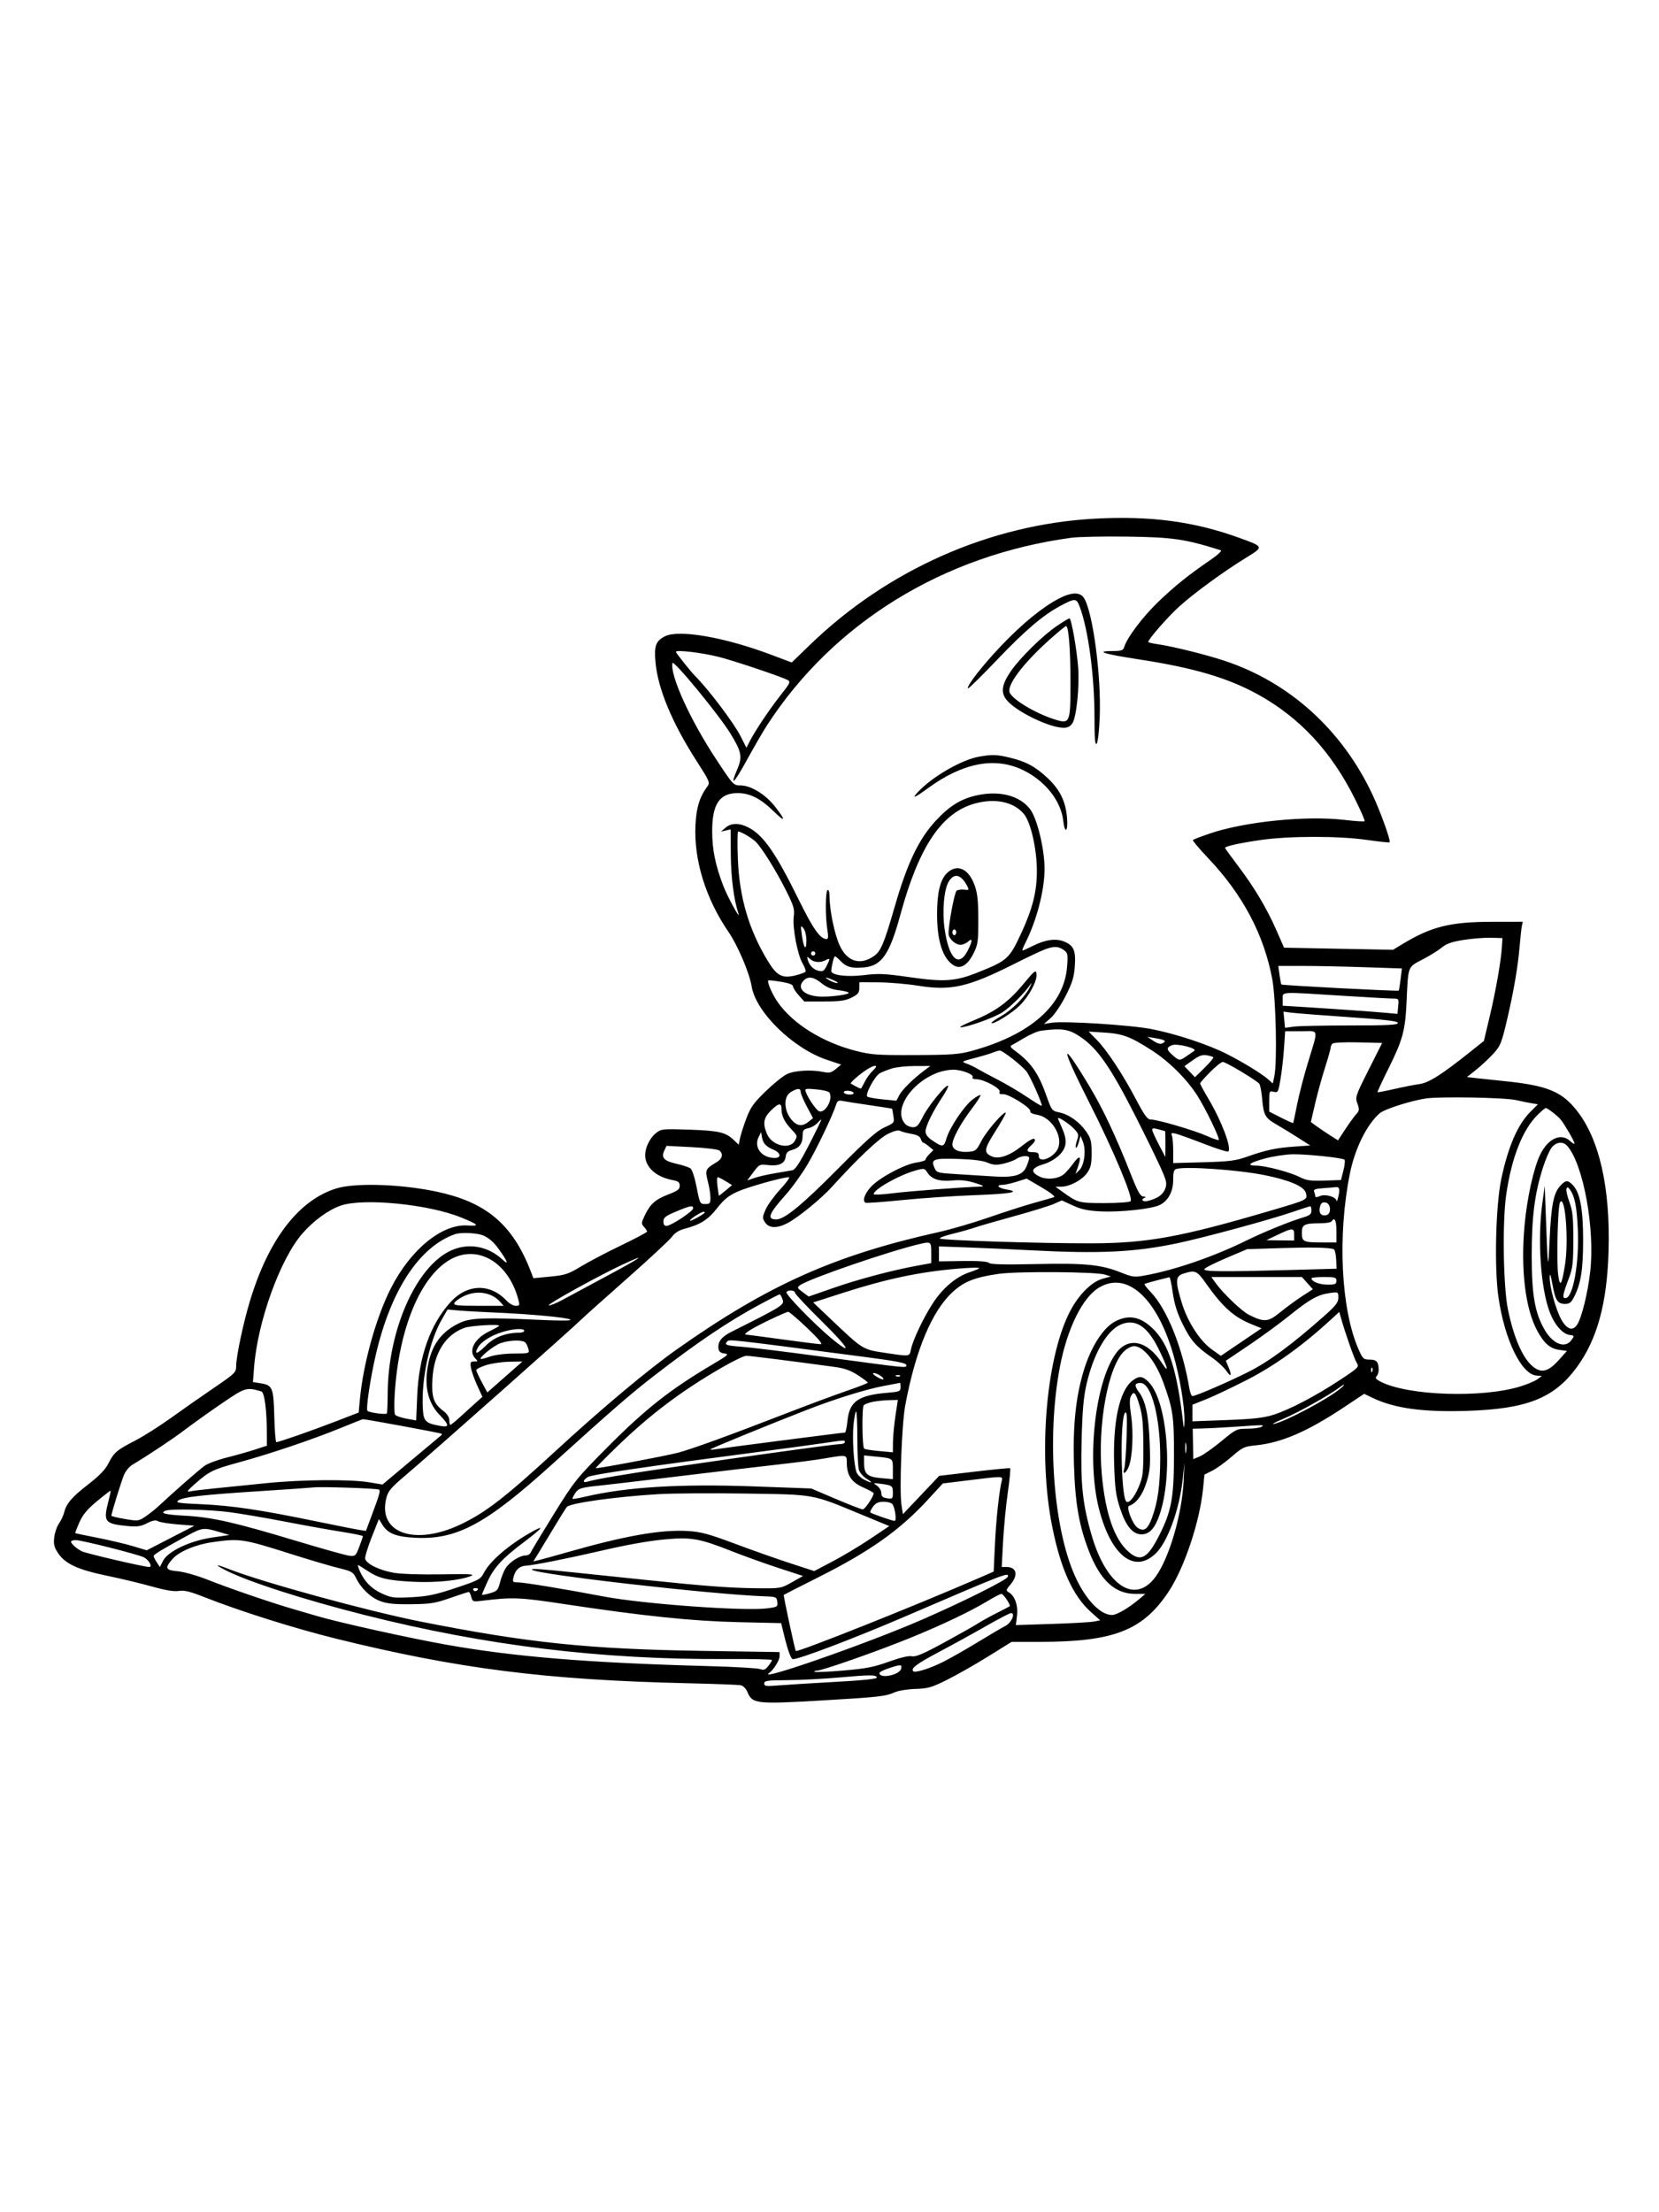 <svg xmlns="http://www.w3.org/2000/svg" width="864" height="1152" viewBox="0 0 864 1152" version="1.1">
	<path d="M 570 270.107 C 515.531 273.106, 462.249 296.712, 421.912 335.716 L 412.324 344.987 401.566 340.933 C 377.300 331.789, 353.418 327.664, 346.239 331.376 C 341.563 333.795, 340.643 336.253, 341.339 344.478 C 342.520 358.457, 349.900 376.254, 362.897 396.471 C 369.476 406.704, 369.849 407.578, 368.442 409.471 C 364.346 414.981, 362.618 420.598, 362.190 429.795 C 361.343 447.995, 367.546 467.986, 379.423 485.333 C 384.237 492.366, 390.313 506.670, 391.466 513.687 C 393.678 527.145, 413.140 546.079, 430.789 551.942 L 438.077 554.363 435.289 556.684 C 433.001 558.588, 431.871 558.871, 429 558.256 C 422.692 556.906, 413.717 557.424, 409.778 559.366 C 407.730 560.376, 402.736 564.419, 398.679 568.351 C 392.467 574.372, 390.887 576.604, 388.669 582.500 C 387.220 586.350, 385.740 590.988, 385.381 592.807 L 384.727 596.113 382.114 593.620 C 377.914 589.614, 374.355 588.790, 359 588.267 C 345.035 587.791, 344.394 587.857, 341.629 590.054 C 338.445 592.584, 336 597.564, 336 601.518 C 336 607.779, 341.629 612.902, 350.297 614.528 C 353.265 615.085, 354 615.669, 354 617.473 C 354 619.290, 352.894 620.145, 348.250 621.922 C 341.379 624.551, 338.726 626.869, 335.897 632.713 C 333.939 636.758, 333.900 637.232, 335.388 638.876 C 336.275 639.856, 337 640.966, 337 641.342 C 337 641.719, 330.872 644.973, 323.383 648.574 C 315.893 652.175, 306.496 657.106, 302.500 659.532 C 295.988 663.485, 294.330 664.029, 286.509 664.780 L 277.783 665.618 276.817 663.059 C 267.814 639.196, 255.001 627.418, 231.631 621.520 C 212.916 616.797, 185.865 615.541, 175.091 618.895 C 155.504 624.991, 139.836 645.429, 130.164 677.500 C 126.641 689.181, 123 706.388, 123 711.355 C 123 714.665, 122.455 715.197, 111.250 722.830 C 104.788 727.233, 94.775 734.240, 89 738.403 C 83.225 742.565, 74.900 747.838, 70.500 750.121 C 60.672 755.220, 59.384 756.316, 56.468 762.066 C 54.845 765.268, 51.755 768.487, 46.127 772.841 C 37.489 779.523, 34.541 782.938, 33.421 787.561 C 33.029 789.177, 31.814 791.779, 30.721 793.341 C 29.628 794.904, 28.510 798.168, 28.236 800.595 C 27.836 804.151, 28.222 805.737, 30.227 808.767 C 33.900 814.316, 40.594 817.427, 55.500 820.508 C 62.650 821.987, 73.225 824.517, 79 826.132 C 86.176 828.138, 90.642 828.878, 93.108 828.470 C 95.877 828.011, 98.901 828.733, 106.108 831.574 C 125.192 839.095, 153.117 847.910, 175 853.321 C 238.350 868.986, 284.554 874.847, 358 876.537 C 372.025 876.860, 384.510 877.329, 385.744 877.579 C 387.128 877.860, 388.535 879.345, 389.416 881.454 C 391.806 887.173, 394.393 887.461, 426.576 885.586 C 457.906 883.762, 461.049 883.415, 466 881.236 C 467.925 880.388, 472.783 879.606, 476.797 879.497 C 483.252 879.322, 485.154 878.771, 493.297 874.714 C 498.358 872.192, 507.974 866.725, 514.665 862.564 L 526.829 855 541.665 854.992 C 579.996 854.971, 595.163 849.061, 608.543 828.935 C 616.761 816.574, 624.853 792.416, 626.552 775.170 L 627.268 767.904 631.384 765.825 C 633.648 764.682, 638.200 761.397, 641.500 758.526 C 647.076 753.676, 647.968 753.259, 654.116 752.639 C 667.423 751.297, 680.982 745.430, 699.979 732.794 L 710.458 725.824 714.479 727.773 C 725.996 733.354, 740.795 735.433, 763.864 734.711 C 795.085 733.734, 809.244 728.162, 821.016 712.221 C 831.737 697.703, 836.910 678.977, 837.720 651.754 C 838.711 618.456, 832.984 593.143, 821.073 578.176 C 813.221 568.309, 805.669 565.257, 783.500 562.990 C 777.450 562.372, 770.583 561.643, 768.240 561.370 L 763.979 560.874 768.740 557.094 C 771.358 555.015, 775.357 551.288, 777.627 548.812 C 781.449 544.644, 781.988 543.318, 784.895 530.905 C 788.418 515.864, 790.580 503.125, 791.496 492 C 791.835 487.875, 792.321 483.488, 792.576 482.250 L 793.038 480 777.269 480.017 C 755.200 480.042, 745.372 482.504, 730 491.860 L 725.500 494.599 697.115 494.050 L 668.731 493.500 664.780 484.500 C 659.702 472.929, 653.217 462.047, 644.750 450.887 C 641.038 445.994, 638 441.785, 638 441.534 C 638 440.694, 645.676 438.997, 656.641 437.412 C 671.329 435.289, 697.390 435.273, 711.900 437.378 C 718.171 438.288, 723.485 438.848, 723.711 438.622 C 724.421 437.912, 719.020 422.854, 714.878 414 C 699.056 380.176, 671.615 355.311, 637.737 344.100 C 627.836 340.823, 610.502 336.534, 602.750 335.442 C 600.138 335.074, 598 334.550, 598 334.278 C 598 332.818, 608.719 320.652, 614.648 315.383 C 622.653 308.269, 637.326 297.591, 648.840 290.500 C 658.318 284.663, 658.353 284.764, 645.229 280.015 C 621.759 271.523, 598.917 268.515, 570 270.107 M 558 280.029 C 491.352 289.055, 434.220 324.204, 399.591 377.486 C 397.442 380.794, 392.608 389.125, 388.850 396 C 382.254 408.066, 379.802 410.293, 384.067 400.345 C 386.743 394.100, 386.163 391.278, 380.239 381.727 C 374.039 371.732, 350.595 343.291, 350.196 345.281 C 348.911 351.693, 359.360 374.708, 372.881 395.250 C 381.860 408.890, 381.962 409, 385.716 409.009 C 391.155 409.023, 398.820 413.786, 403.810 420.254 C 409.508 427.640, 409.076 428.480, 402.750 422.318 C 396.043 415.786, 390.490 413, 384.175 413 C 374.669 413, 370.838 418.813, 370.906 433.136 C 370.951 442.541, 372.543 450.382, 376.566 461 C 378.802 466.903, 386.092 480.210, 384.510 475.500 C 382.203 468.633, 380.696 456.948, 380.604 445.205 L 380.500 431.909 378 432.470 L 375.500 433.031 377.861 431.015 C 380.826 428.484, 385.009 428.448, 389.790 430.912 C 397.594 434.935, 403.950 444.068, 416.024 468.609 C 423.495 483.795, 427.184 489, 430.476 489 C 431.359 489, 431.473 487.724, 430.901 484.250 C 429.769 477.372, 429.832 464.222, 431 463.500 C 431.606 463.126, 432.014 464.581, 432.035 467.191 C 432.092 474.283, 434.658 486.573, 437.273 492.286 C 441.157 500.769, 447.941 502.893, 455.127 497.874 C 458.773 495.327, 460.366 491.528, 466.084 471.743 C 472.529 449.440, 478.529 436.912, 487.304 427.435 C 494.779 419.361, 500.915 415.680, 509.779 413.952 C 521.185 411.729, 531.249 414.526, 536.469 421.371 C 540.150 426.196, 544 442.095, 544 452.468 C 544 463.578, 539.859 479.515, 533.976 491.046 C 532.867 493.221, 532.208 495, 532.513 495 C 532.817 495, 535.189 493.929, 537.783 492.621 C 544.388 489.290, 549.932 488.527, 554.293 490.349 C 559.250 492.420, 560.340 495.004, 559.748 503.279 C 559.347 508.884, 558.425 511.859, 554.993 518.628 C 552.642 523.266, 549.153 528.415, 547.201 530.129 L 543.666 533.232 547.583 532.594 C 553.977 531.553, 588.651 533.741, 599.655 535.880 C 612.409 538.359, 629.231 543.926, 639.028 548.911 C 647.654 553.300, 657.494 559.359, 660.684 562.247 L 662.867 564.224 663.684 560.362 C 665.202 553.177, 664.507 520.287, 662.620 510.080 C 658.315 486.784, 647.228 465.839, 629.110 446.774 C 624.496 441.918, 620.964 437.703, 621.261 437.406 C 621.557 437.109, 625.558 435.587, 630.150 434.022 C 648.164 427.885, 680.146 424.631, 699.848 426.930 C 705.540 427.594, 710.419 427.914, 710.691 427.642 C 710.963 427.371, 708.680 422.118, 705.618 415.971 C 693.376 391.395, 676.953 373.703, 655.225 361.684 C 639.583 353.032, 621.796 347.773, 593.440 343.418 C 574.878 340.567, 570.044 339.079, 579.183 339.030 C 584.192 339.004, 584.947 338.733, 585.555 336.750 C 587.036 331.915, 595.306 320.983, 603.209 313.413 C 611.948 305.042, 619.078 299.318, 630.320 291.645 C 634.071 289.085, 636.546 286.803, 635.820 286.573 C 617.202 280.679, 610.731 279.742, 586.500 279.431 C 574.400 279.276, 561.575 279.545, 558 280.029 M 551.500 311.686 C 543.080 316.053, 532.672 324.527, 521.838 335.835 C 511.997 346.106, 503.123 357.457, 504.140 358.473 C 504.400 358.733, 511.223 352.020, 519.303 343.555 C 533.786 328.382, 543.177 320.363, 552 315.637 C 560.027 311.337, 560.599 311.369, 562.400 316.213 C 566.808 328.073, 570 352.099, 570 373.420 C 570 384.420, 570.296 388.104, 571.113 387.287 C 571.755 386.645, 572.440 380.745, 572.731 373.337 C 573.577 351.849, 569.125 318.418, 564.470 311.315 C 562.440 308.215, 557.944 308.344, 551.500 311.686 M 550.385 325.981 C 543.062 330.935, 531.272 342.507, 526.523 349.402 C 521.622 356.518, 521.036 360.701, 524.382 364.677 C 529.418 370.662, 546.649 379, 553.981 379 C 556.016 379, 557.450 378.242, 558.527 376.598 C 560.627 373.394, 562.249 357.472, 561.493 347.500 C 560.765 337.916, 557.939 322, 556.965 322 C 556.583 322, 553.622 323.791, 550.385 325.981 M 546.966 332.774 C 532.646 345.559, 523.948 357.166, 525.923 360.856 C 527.970 364.682, 539.203 371.362, 548.851 374.492 C 557.302 377.233, 557.501 376.790, 557.497 355.214 C 557.494 337.937, 556.544 325.976, 555.178 326.024 C 554.805 326.037, 551.110 329.074, 546.966 332.774 M 352 339.447 C 352 340.026, 359.733 349.733, 362 352 C 369.065 359.065, 382.216 376.497, 385.730 383.455 L 388.737 389.409 390.493 385.955 C 393.241 380.546, 400.892 369.148, 406.713 361.791 C 411.429 355.829, 411.824 354.977, 410.260 354.146 C 406.888 352.353, 382.442 344.135, 374.424 342.098 C 365.681 339.877, 352 338.259, 352 339.447 M 510 394.008 C 500.933 395.567, 485.559 404.430, 478.076 412.414 C 474.493 416.236, 476.248 415.572, 483.266 410.450 C 501.343 397.258, 517.982 394.018, 532.467 400.868 C 544.149 406.392, 552.560 416.919, 553.754 427.509 C 554.569 434.742, 556.378 432.946, 555.690 425.586 C 554.899 417.110, 551.989 411.225, 545.601 405.184 C 539.328 399.251, 534.219 396.500, 525.781 394.511 C 518.958 392.902, 516.833 392.834, 510 394.008 M 507.929 418.367 C 490.480 423.072, 478.595 440.740, 468.894 476.397 C 463.317 496.894, 459.202 502.890, 450.111 503.763 C 443.687 504.381, 440.795 503.616, 437.864 500.527 C 436.564 499.156, 435.213 498.027, 434.861 498.017 C 434.318 498.003, 433.240 502.120, 432.903 505.500 C 432.673 507.810, 440.846 508.913, 449.915 507.797 C 457.612 506.849, 460.799 506.996, 474.139 508.914 C 491.406 511.397, 497.587 510.993, 508.513 506.667 C 524.760 500.234, 525.596 499.482, 532.062 485.488 C 537.769 473.134, 540 464.186, 540 453.644 C 540 442.106, 536.810 428.116, 533.201 423.827 C 527.955 417.593, 518.433 415.535, 507.929 418.367 M 384.272 447.250 C 385.038 467.205, 389.953 484.017, 399.768 500.248 C 404.528 508.120, 407.284 509.611, 414.066 507.984 C 416.783 507.332, 419.235 506.429, 419.515 505.976 C 419.794 505.524, 419.102 503.593, 417.977 501.686 C 415.324 497.189, 412.619 482.796, 413.382 477.233 C 413.899 473.459, 413.387 471.738, 409.362 463.704 C 404.234 453.471, 396.865 441.620, 393.620 438.389 C 391.584 436.361, 385.840 433, 384.412 433 C 384.034 433, 383.971 439.413, 384.272 447.250 M 493.050 454.797 C 489.597 458.249, 487.994 465.096, 488.016 476.299 C 488.042 489.926, 490.943 498.951, 496.461 502.566 C 500.086 504.942, 503.867 502.765, 507 496.500 C 509.267 491.967, 509.500 490.334, 509.500 479 C 509.500 469.476, 509.065 465.253, 507.674 461.263 C 504.534 452.258, 498.331 449.515, 493.050 454.797 M 494.095 459.084 C 491.619 463.155, 490.629 474.577, 491.954 483.786 C 494.209 499.451, 499.326 504.163, 504.043 494.917 C 506.541 490.020, 506.593 488.153, 504.171 490.345 C 503.165 491.255, 501.365 492, 500.171 492 C 497.521 492, 494 488.669, 494 486.163 C 494 481.041, 497.119 464.536, 498.227 463.795 C 498.927 463.326, 500.709 463.099, 502.188 463.289 C 504.617 463.602, 504.773 463.436, 503.809 461.568 C 500.577 455.300, 496.959 454.375, 494.095 459.084 M 417.537 486.500 C 418.464 493.596, 419.931 495.672, 419.970 489.941 C 419.987 487.269, 419.355 484.579, 418.442 483.441 C 416.995 481.639, 416.930 481.859, 417.537 486.500 M 496 485.500 C 496 486.325, 496.450 487, 497 487 C 497.550 487, 498 486.325, 498 485.500 C 498 484.675, 497.550 484, 497 484 C 496.450 484, 496 484.675, 496 485.500 M 762.296 489.450 C 756.162 490.418, 753.316 491.397, 751.015 493.334 C 749.322 494.759, 744.812 497.566, 740.993 499.573 C 732.970 503.789, 733.415 502.612, 732.515 522 C 731.827 536.833, 730.526 541.542, 722.860 556.949 C 719.709 563.282, 717.258 568.592, 717.415 568.749 C 717.572 568.905, 721.480 568.165, 726.100 567.104 C 730.720 566.043, 736.626 564.885, 739.225 564.530 C 744.141 563.859, 750.799 559.629, 765.888 547.590 L 772.800 542.074 775.839 529.287 C 779.048 515.779, 781.722 500.500, 782.188 493 L 782.468 488.500 776.484 488.328 C 773.193 488.234, 766.808 488.739, 762.296 489.450 M 544 494.456 C 542.075 495.179, 534.984 498.543, 528.243 501.932 C 504.169 514.036, 495.322 516.049, 478.220 513.311 C 472.324 512.368, 463.018 511.574, 457.541 511.548 L 447.582 511.500 447.541 514.500 C 447.507 516.983, 446.810 517.845, 443.500 519.500 C 440.274 521.113, 437.500 521.500, 429.170 521.500 L 418.840 521.500 415.920 518.234 C 414.314 516.438, 413 514.363, 413 513.622 C 413 512.746, 410.815 511.918, 406.750 511.253 C 403.313 510.690, 400.343 510.373, 400.150 510.548 C 399.330 511.294, 402.320 518.095, 405.286 522.231 C 413.268 533.359, 428.418 542.756, 445.500 547.173 C 453.661 549.283, 456.552 549.492, 476.500 549.416 C 495.605 549.343, 499.510 549.055, 506.175 547.226 C 536.838 538.812, 554.317 523.274, 555.757 503.153 C 556.211 496.803, 556.072 496.164, 553.902 494.644 C 551.137 492.707, 548.774 492.663, 544 494.456 M 422.553 495.915 C 422.231 496.436, 422.394 497.125, 422.915 497.447 C 423.436 497.769, 424.125 497.606, 424.447 497.085 C 424.769 496.564, 424.606 495.875, 424.085 495.553 C 423.564 495.231, 422.875 495.394, 422.553 495.915 M 420.633 499.658 C 421.452 502.712, 423.476 504.830, 426.239 505.524 C 428.452 506.079, 429.098 505.711, 430.428 503.140 C 432.466 499.199, 432.410 498.710, 430.066 499.965 C 427.264 501.464, 423.918 501.236, 421.898 499.408 C 420.277 497.941, 420.178 497.960, 420.633 499.658 M 666.368 507.671 C 666.721 510.240, 667.157 512.491, 667.339 512.672 C 667.813 513.147, 728.054 516.288, 728.433 515.858 C 728.607 515.661, 729.054 512.985, 729.427 509.910 L 730.104 504.320 710.391 503.660 C 699.549 503.297, 685.065 503, 678.203 503 L 665.728 503 666.368 507.671 M 532.738 512.701 C 525.041 521.944, 518.360 526.778, 506.656 531.572 C 502.170 533.410, 499.264 534.933, 500.198 534.957 C 503.496 535.041, 517.558 530.033, 522 527.192 C 526.233 524.485, 533.950 516.777, 536.764 512.446 C 537.460 511.376, 537.309 512.014, 536.429 513.864 C 534.010 518.956, 527.130 525.909, 521.205 529.253 C 518.292 530.897, 516.124 532.457, 516.387 532.720 C 517.327 533.661, 527.082 527.603, 531.091 523.589 C 536.053 518.621, 540.228 510.777, 539.808 507.209 C 539.525 504.792, 538.960 505.231, 532.738 512.701 M 418.571 510.571 C 414.400 514.743, 419.328 519, 428.328 519 C 434.353 519, 442 517.883, 442 517.003 C 442 516.605, 439.671 516.003, 436.825 515.666 C 433.174 515.233, 430.539 514.161, 427.883 512.026 C 423.689 508.656, 420.920 508.223, 418.571 510.571 M 432 510.500 C 433.375 511.286, 435.175 511.927, 436 511.925 C 436.825 511.923, 435.986 511.264, 434.135 510.461 C 429.877 508.612, 428.734 508.633, 432 510.500 M 668 520.364 L 668 523.727 678.750 524.386 C 694.198 525.333, 716.652 526.926, 722.645 527.500 L 727.791 527.993 728.172 523.996 C 728.551 520.021, 728.534 520, 725.026 519.979 C 723.087 519.967, 711.150 519.299, 698.500 518.495 C 665.966 516.426, 668 516.301, 668 520.364 M 668.830 531.017 L 669.233 535.240 673.756 534.620 C 676.244 534.279, 689.466 534, 703.140 534 C 722.797 534, 728 533.730, 728 532.708 C 728 531.730, 721.724 530.984, 702.250 529.648 C 688.087 528.677, 674.684 527.637, 672.464 527.338 L 668.428 526.794 668.830 531.017 M 542.268 536.722 C 540.491 536.943, 536.500 538.651, 533.400 540.518 C 530.300 542.385, 527.254 544.140, 526.632 544.418 C 525.961 544.717, 526.508 545.651, 527.976 546.712 C 536.892 553.150, 540.735 558.590, 545.097 570.948 C 547.660 578.210, 547.879 578.489, 551.623 579.267 C 556.724 580.327, 562.170 584.195, 565.670 589.245 C 568.126 592.790, 568.500 594.265, 568.500 600.415 C 568.500 606.293, 568.091 608.073, 566.099 610.867 C 563.444 614.590, 557.077 617.944, 552.602 617.978 L 549.704 618 553.102 620.457 C 561.303 626.389, 561.710 626.500, 575.200 626.500 C 582.382 626.500, 588.303 626.065, 588.828 625.500 C 590.315 623.896, 579.799 598.819, 567.311 574.193 C 552.068 544.133, 552.005 540.135, 567.172 565.337 C 574.388 577.328, 580.981 591.318, 589.046 611.750 C 592.599 620.752, 593.887 623.016, 595.493 623.079 C 596.597 623.122, 596.938 623.385, 596.250 623.662 C 593.824 624.641, 595.037 626.029, 597.750 625.379 C 602.846 624.157, 605.777 622.078, 606.885 618.901 C 607.869 616.078, 607.539 614.767, 603.799 606.620 C 601.497 601.604, 595.933 590.257, 591.436 581.405 C 578.355 555.655, 571.598 545.923, 562.636 539.925 C 556.566 535.862, 553.306 535.349, 542.268 536.722 M 571.038 541.343 C 576.457 546.853, 584.514 559.025, 591.497 572.250 C 596.132 581.028, 597.584 583, 599.413 583 C 602.830 583, 621.756 588.540, 628.374 591.478 C 631.605 592.912, 634.456 593.877, 634.710 593.623 C 635.415 592.918, 627.800 577.154, 623.530 570.479 C 618.002 561.838, 608.767 552.685, 599.724 546.884 C 588.656 539.784, 584.718 538.309, 575.225 537.709 L 566.950 537.186 571.038 541.343 M 668.714 545.750 C 668.394 550.563, 667.581 557.793, 666.908 561.819 C 665.747 568.764, 665.565 569.108, 663.342 568.550 C 661.100 567.987, 661 568.196, 661 573.417 L 661 578.872 667.121 581.982 C 670.487 583.693, 673.344 584.959, 673.469 584.796 C 673.595 584.633, 674.486 580.450, 675.449 575.500 C 676.412 570.550, 678.900 560.875, 680.977 554 C 686.757 534.871, 687.186 537, 677.554 537 L 669.296 537 668.714 545.750 M 600.709 542.037 C 603.001 543.542, 604.396 543.878, 605.588 543.211 C 607.635 542.065, 606.691 541.461, 601.500 540.595 L 597.500 539.928 600.709 542.037 M 693.946 543.450 C 693.426 543.972, 693 544.930, 693 545.577 C 693 546.225, 691.659 550.962, 690.020 556.104 C 688.381 561.246, 686.060 569.692, 684.862 574.874 L 682.685 584.295 685.558 586.398 C 687.137 587.554, 690.318 589.702, 692.626 591.171 L 696.821 593.843 700.537 588.171 C 702.580 585.052, 705.138 581.525, 706.221 580.334 C 707.976 578.405, 708.053 577.789, 706.932 574.687 C 705.716 571.326, 705.917 570.721, 712.745 557.159 L 719.818 543.112 707.355 542.806 C 700.365 542.634, 694.477 542.917, 693.946 543.450 M 610.218 544.316 C 607.320 545.609, 607.420 546.586, 610.750 549.516 C 614.152 552.510, 614.343 552.516, 618.290 549.753 C 620.056 548.518, 621.688 547.393, 621.917 547.253 C 624.031 545.968, 612.822 543.154, 610.218 544.316 M 517 548.149 C 515.625 548.711, 511.350 549.990, 507.500 550.992 C 500.625 552.782, 500.554 552.834, 503.500 553.909 C 505.150 554.511, 507.625 555.691, 509 556.532 C 510.375 557.372, 515.096 559.906, 519.492 562.163 C 523.888 564.419, 530.787 568.494, 534.823 571.218 C 538.860 573.942, 542.309 576.020, 542.487 575.835 C 543.112 575.189, 536.480 560.250, 534.500 557.844 C 531.770 554.526, 522.090 546.985, 520.660 547.063 C 520.022 547.098, 518.375 547.587, 517 548.149 M 621.169 552.112 L 616.838 555.222 619.589 558.093 L 622.340 560.965 627.369 556.015 C 630.135 553.292, 632.163 550.830, 631.876 550.543 C 631.589 550.256, 630.037 549.792, 628.427 549.512 C 626.226 549.129, 624.426 549.774, 621.169 552.112 M 630.216 558.281 C 627.347 561.186, 625 563.849, 625 564.199 C 625 564.549, 626.964 568.157, 629.365 572.217 C 636.274 583.903, 641.519 597.815, 639.701 599.632 C 639.334 599.999, 633.738 598.243, 627.267 595.729 C 620.795 593.215, 614.189 590.830, 612.586 590.429 C 610.085 589.804, 609.765 589.947, 610.336 591.432 C 610.701 592.384, 611 595.979, 611 599.419 L 611 605.674 626.750 605.242 C 640.163 604.873, 643.520 604.449, 649.376 602.380 C 659.301 598.875, 664.422 597.774, 673.934 597.099 L 682.368 596.500 675.934 592.394 C 672.395 590.136, 667.352 587.050, 664.727 585.536 C 658.858 582.151, 658.081 580.755, 657.325 572.244 C 656.996 568.535, 656.328 564.993, 655.842 564.372 C 654.453 562.601, 638.413 553, 636.842 553 C 636.066 553, 633.085 555.377, 630.216 558.281 M 451.500 556.912 C 447.920 559.184, 442.508 563.910, 443.088 564.255 C 446.167 566.087, 448.247 567.078, 448.470 566.819 C 448.622 566.644, 449.521 564.976, 450.470 563.113 C 451.418 561.250, 453.341 558.662, 454.743 557.363 C 457.858 554.476, 455.790 554.189, 451.500 556.912 M 464.500 556.392 C 462.300 557.085, 459.487 558.196, 458.249 558.861 C 455.639 560.264, 450.444 569.869, 451.672 571.021 C 452.127 571.448, 455.729 572.111, 459.676 572.493 L 466.851 573.188 468.349 570.292 C 469.817 567.452, 475.713 561.654, 481.553 557.306 L 484.500 555.111 476.500 555.122 C 472.100 555.129, 466.700 555.700, 464.500 556.392 M 488.882 558.381 C 474.261 563.605, 464.731 578.588, 471.637 585.494 C 472.465 586.322, 474.222 587, 475.541 587 C 477.452 587, 478.481 585.892, 480.612 581.539 C 483.301 576.048, 492.782 564.449, 493.772 565.439 C 494.064 565.731, 492.707 568.374, 490.756 571.313 C 485.761 578.835, 481.999 586.534, 482.007 589.217 C 482.011 590.669, 483.194 592.299, 485.257 593.695 C 490.985 597.573, 491.532 597.508, 492.933 592.791 C 494.639 587.048, 502.138 575.895, 506.561 572.521 C 508.525 571.023, 510.349 570.016, 510.615 570.281 C 510.880 570.547, 508.812 573.784, 506.019 577.475 C 500.295 585.037, 496 592.949, 496 595.932 C 496 598.648, 499.234 600.173, 504.213 599.806 C 508.113 599.517, 508.510 599.188, 511.159 594.050 C 513.768 588.989, 522.848 578.515, 523.801 579.467 C 524.032 579.699, 521.645 583.953, 518.495 588.922 C 512.468 598.429, 512.194 600.220, 516.469 602.168 C 520.049 603.799, 525.669 601.910, 531.908 596.979 C 536.817 593.098, 539 592.133, 539 593.845 C 539 594.310, 538.100 595.505, 537 596.500 C 534.218 599.017, 534.499 600, 538 600 C 540.333 600, 541 600.444, 541 602 C 541 606.036, 549.022 602.776, 551.032 597.923 C 553.662 591.573, 547.604 581.785, 540.276 580.547 C 537.728 580.116, 536.291 579.392, 536.560 578.672 C 537.168 577.042, 525.222 569.545, 522.389 569.780 C 520.751 569.915, 520.234 569.554, 520.621 568.545 C 521.287 566.809, 512.362 562, 508.474 562 C 506.965 562, 506.146 561.573, 506.513 560.979 C 507.405 559.536, 500.790 556.992, 496.282 557.044 C 494.202 557.068, 490.872 557.670, 488.882 558.381 M 411.750 568.758 C 407.818 571.196, 408.245 578.814, 412.574 583.486 C 415.350 586.480, 417.945 586.675, 421.095 584.124 L 423.411 582.249 420.206 576.234 C 418.443 572.926, 417 569.496, 417 568.610 C 417 566.553, 415.227 566.603, 411.750 568.758 M 419.654 568.609 C 420.945 572.097, 425.070 578.090, 426.580 578.669 C 429.801 579.905, 434.024 572.275, 431.964 568.941 C 431.588 568.333, 428.507 567.584, 425.118 567.277 C 419.379 566.757, 419.003 566.848, 419.654 568.609 M 439.500 569 C 439.840 569.550, 441.243 570, 442.618 570 C 444.030 570, 444.849 569.565, 444.500 569 C 444.160 568.450, 442.757 568, 441.382 568 C 439.970 568, 439.151 568.435, 439.500 569 M 742.500 572.030 C 734.408 573.280, 720.964 577.611, 718.500 579.761 C 711.812 585.598, 705.607 598.179, 702.997 611.195 C 696.488 643.653, 698.404 682.003, 707.570 702.750 C 709.722 707.620, 710.140 708, 713.338 708 C 716.936 708, 718 709.228, 718 713.382 C 718 714.602, 717.498 716.102, 716.885 716.715 C 716.065 717.535, 716.610 718.264, 718.943 719.471 C 733.207 726.847, 772.104 728.147, 792.007 721.913 C 795.586 720.792, 799.520 719.115, 800.750 718.187 L 802.985 716.500 800.402 716.350 C 792.442 715.888, 783.696 698.080, 780.398 675.621 C 778.168 660.430, 778.939 627.794, 781.854 614 C 785.427 597.092, 790.399 585.601, 796.996 579.004 L 800.924 575.076 797.212 574.433 C 795.170 574.079, 791.700 573.371, 789.500 572.860 C 783.788 571.531, 749.630 570.928, 742.500 572.030 M 435.469 575.145 C 433.725 580.752, 425.376 598.218, 420.480 606.500 C 417.554 611.450, 412.435 618.547, 409.104 622.271 C 400.307 632.106, 399.220 635, 404.322 635 C 408.574 635, 417.667 627.522, 436.500 608.538 C 451.276 593.644, 456.648 588.870, 460.666 587.062 C 465.735 584.780, 465.821 584.670, 465.274 581.119 C 464.968 579.128, 464.668 577.435, 464.608 577.354 C 464.549 577.274, 459.357 576.460, 453.071 575.544 C 446.786 574.628, 440.418 573.634, 438.922 573.334 C 436.697 572.889, 436.068 573.220, 435.469 575.145 M 401.400 578.400 C 397.633 582.167, 397.160 585.054, 399.421 590.466 C 401.999 596.636, 411.378 598.898, 414.008 593.984 C 415.362 591.456, 415.392 591.544, 411.917 587.812 C 408.454 584.092, 407 581.024, 407 577.435 C 407 574.107, 405.421 574.379, 401.400 578.400 M 800.660 580.673 C 792.889 588.444, 787.239 602.844, 784.444 622 C 782.368 636.223, 782.878 670.096, 785.347 682 C 788.362 696.543, 792.942 707.090, 798.138 711.463 C 802.650 715.259, 806.260 714.413, 811.781 708.266 L 816.063 703.500 812.042 702.934 C 807.251 702.260, 804.194 699.609, 800.609 693.023 C 794.371 681.562, 791.905 661.146, 793.976 638.122 C 795.250 623.963, 798.706 608.304, 802.108 601.277 C 806.177 592.871, 812.991 589.764, 817.686 594.174 C 818.958 595.370, 819.996 595.933, 819.991 595.424 C 819.980 594.373, 814.712 585.281, 812.778 582.977 C 811.122 581.003, 805.934 577, 805.032 577 C 804.648 577, 802.680 578.653, 800.660 580.673 M 551 582.365 C 551 582.594, 551.890 584.743, 552.978 587.141 C 555.967 593.728, 555.624 597.576, 551.700 601.500 C 549.885 603.315, 546.398 605.385, 543.950 606.101 C 537.168 608.085, 536.312 610.076, 541.163 612.584 C 545.011 614.574, 551.244 613.978, 554.224 611.335 C 555.362 610.326, 557.540 607.796, 559.065 605.713 C 562.337 601.242, 563.345 601.954, 561.469 607.412 L 560.126 611.318 562.202 609.243 C 564.748 606.696, 565.692 598.772, 563.957 594.500 L 562.739 591.500 561.813 594.860 C 561.303 596.707, 560.635 597.968, 560.327 597.661 C 560.020 597.353, 560.276 595.647, 560.896 593.868 C 561.921 590.929, 561.772 590.369, 559.262 587.728 C 556.754 585.089, 551 581.354, 551 582.365 M 425.551 584.943 C 424.584 586.012, 422.489 587.173, 420.896 587.523 C 418.430 588.064, 418 588.639, 418 591.388 C 418 595.507, 416.283 597.831, 412.499 598.836 C 410.243 599.435, 409.422 600.297, 409.184 602.316 C 408.764 605.879, 405.707 607.358, 400.091 606.716 C 395.628 606.206, 395.412 606.310, 392.326 610.452 L 389.153 614.713 392.952 613.404 C 395.042 612.684, 399.845 611.584, 403.626 610.959 C 407.407 610.334, 411.449 609.645, 412.608 609.428 C 414.159 609.137, 416.486 605.595, 421.416 596.017 C 425.100 588.857, 427.934 583, 427.713 583 C 427.491 583, 426.519 583.874, 425.551 584.943 M 600.049 588.320 C 600.075 588.969, 601.628 592.425, 603.500 596 L 606.903 602.500 606.951 595.750 C 606.978 592.038, 606.885 589, 606.743 589 C 606.602 589, 605.027 588.581, 603.243 588.070 C 600.888 587.394, 600.013 587.463, 600.049 588.320 M 462.328 590.524 C 457.726 592.817, 446.421 603.517, 433.395 617.908 C 427.639 624.268, 415.396 634.247, 409.928 637.037 C 404.563 639.774, 400.442 639.604, 398.449 636.562 C 396.970 634.305, 396.994 633.802, 398.770 629.788 C 399.825 627.402, 403.282 622.649, 406.452 619.225 C 409.622 615.801, 411.604 613.005, 410.858 613.012 C 407.534 613.041, 389.496 618.114, 384.088 620.541 C 379.467 622.615, 377.070 624.560, 373.438 629.182 C 368.667 635.255, 364.789 637.689, 356.300 639.938 C 353.598 640.653, 351.357 642.094, 350.016 643.977 C 348.870 645.587, 338.385 655.344, 326.716 665.660 C 315.047 675.975, 304.580 685.334, 303.456 686.457 C 298.672 691.240, 224.725 756.810, 211.326 768.151 C 203.586 774.702, 202.130 776.426, 201.192 780.151 C 196.563 798.537, 216.335 805.276, 240.500 793.547 C 253.322 787.323, 263.369 779.512, 289.500 755.450 C 313.558 733.297, 337.348 713.365, 352.500 702.666 C 399.935 669.170, 434.482 653.707, 489 641.567 C 495.325 640.159, 507.025 636.735, 515 633.958 C 522.975 631.181, 533.550 627.787, 538.500 626.416 C 543.450 625.045, 548.139 623.700, 548.921 623.427 C 549.768 623.132, 547.173 621.077, 542.495 618.339 L 534.649 613.745 529.486 615.373 C 526.647 616.268, 523.351 617, 522.162 617 C 518.367 617, 519.843 618.719, 524.250 619.432 C 532.036 620.692, 526.098 621.715, 507 622.403 C 496.825 622.770, 480.175 623.904, 470 624.922 C 459.825 625.941, 451.163 626.573, 450.750 626.328 C 449.028 625.304, 450.226 621.755, 453.530 618.099 C 457.841 613.327, 471.180 606.211, 477.418 605.356 C 479.938 605.011, 482 604.339, 482 603.864 C 482 603.389, 482.922 602.078, 484.050 600.950 L 486.099 598.901 483.800 596.984 C 482.535 595.929, 481.193 595.052, 480.817 595.033 C 480.442 595.015, 479.861 594.136, 479.526 593.081 C 479.108 591.765, 477.594 590.943, 474.708 590.465 C 472.394 590.081, 469.770 589.385, 468.879 588.918 C 467.796 588.350, 465.621 588.883, 462.328 590.524 M 395.064 592.176 C 392.437 597.510, 396.691 603, 403.450 603 C 407.112 603, 406.677 600.310, 402.750 598.668 C 398.846 597.037, 397.327 595.338, 396.787 592 L 396.383 589.500 395.064 592.176 M 808.074 597.633 C 806.935 599.081, 804.871 603.848, 803.488 608.227 C 799.212 621.764, 797.704 633.702, 797.706 654 C 797.709 674.366, 799.382 683.857, 804.516 692.618 C 808.876 700.057, 815.206 702.384, 818.473 697.750 C 819.988 695.601, 819.946 695.486, 817.541 695.185 C 813.828 694.720, 809.653 689.981, 807.115 683.350 C 802.363 670.932, 800.634 645.543, 803.250 626.568 L 804.500 617.500 805.128 635 C 806.089 661.766, 806.266 662.739, 807.040 645.500 C 807.841 627.672, 809.108 621.254, 812.565 617.525 C 815.381 614.486, 816.396 614.396, 818.961 616.961 C 822.833 620.833, 824.474 629.318, 824.481 645.500 C 824.488 661.065, 823.371 668.232, 819.844 675.250 C 818.327 678.269, 817.402 679, 815.102 679 C 811.170 679, 810.033 677.242, 808.502 668.791 C 807.582 663.716, 807.153 662.584, 807.090 665.068 C 806.966 669.984, 810.201 681.821, 813.115 687.114 C 815.966 692.291, 819.100 693.315, 821.374 689.811 C 823.752 686.150, 826.847 673.622, 828.156 662.360 C 830.752 640.029, 824.619 606.294, 816.229 596.750 C 813.998 594.213, 810.463 594.596, 808.074 597.633 M 345.901 599.319 C 344.238 602.967, 345.852 604.600, 352.615 606.113 C 355.619 606.785, 358.761 607.836, 359.597 608.447 C 360.463 609.080, 361.847 613.315, 362.809 618.276 C 364.445 626.708, 364.590 626.994, 367.250 626.997 C 369.692 627, 370 626.632, 370 623.718 C 370 621.913, 369.384 618.061, 368.631 615.158 C 367.106 609.281, 367.386 608.657, 373.036 605.319 C 376.194 603.454, 376.852 600.952, 374.662 599.135 C 373.926 598.524, 367.423 597.726, 360.210 597.361 L 347.095 596.697 345.901 599.319 M 658.750 603.282 C 650.559 605.507, 648.788 607, 654.340 607 C 658.961 607, 671.987 610.443, 676.955 612.977 C 680.376 614.722, 682.532 615.028, 689.723 614.788 L 698.374 614.500 699.645 609.508 C 700.344 606.763, 700.598 604.240, 700.208 603.902 C 699.067 602.911, 680.718 600.992, 673.308 601.088 C 669.564 601.137, 663.013 602.124, 658.750 603.282 M 529.350 603.467 C 528.198 604.274, 525.167 605.402, 522.614 605.975 C 518.879 606.811, 517.241 606.705, 514.236 605.429 C 511.753 604.375, 506.540 603.726, 498.690 603.495 C 485.848 603.116, 484.603 603.638, 486.805 608.471 C 487.795 610.644, 488.622 610.858, 498.186 611.417 C 503.859 611.749, 512.324 612.279, 516.998 612.594 C 528.189 613.350, 532.666 612.045, 534.578 607.469 C 535.360 605.596, 536 603.600, 536 603.032 C 536 601.503, 531.758 601.781, 529.350 603.467 M 477 609.473 C 468.413 611.820, 455 619.354, 455 621.831 C 455 622.281, 459.387 622.088, 464.750 621.402 C 473.092 620.335, 501.007 618.204, 510.500 617.910 C 512.934 617.835, 512.412 617.476, 507.730 616.005 C 503.635 614.719, 500.234 614.350, 496.015 614.732 C 489.207 615.350, 485.120 614.052, 482.961 610.587 C 481.571 608.357, 481.281 608.302, 477 609.473 M 612.750 608.689 C 611.368 609.050, 610.999 610.236, 610.996 614.323 C 610.992 620.421, 608.505 625.171, 604.132 627.432 C 600.068 629.534, 583.672 631.326, 573.182 630.816 C 566.546 630.493, 563.145 629.771, 558.751 627.752 L 553.002 625.112 548.751 626.976 C 546.413 628.001, 537.075 630.878, 528 633.369 C 518.925 635.860, 509.700 638.528, 507.500 639.298 C 505.300 640.067, 500.240 641.488, 496.257 642.455 C 492.273 643.421, 489.217 644.542, 489.466 644.944 C 490.048 645.887, 541.277 647.514, 568.500 647.454 C 597.530 647.390, 615.077 644.183, 662 630.364 C 681.156 624.723, 681.035 624.784, 680.102 621.260 C 679.191 617.821, 671.730 614.597, 658.500 611.927 C 645.039 609.209, 618.064 607.301, 612.750 608.689 M 373.660 617.750 C 374.002 620.362, 374.331 622.569, 374.391 622.652 C 374.451 622.736, 376.022 621.529, 377.883 619.969 L 381.266 617.132 377.883 615.070 C 376.022 613.936, 374.171 613.006, 373.769 613.004 C 373.367 613.002, 373.318 615.138, 373.660 617.750 M 689.164 618.740 C 684.877 619.038, 683.944 619.411, 684.414 620.637 C 684.736 621.477, 685 622.567, 685 623.060 C 685 623.554, 686.105 623.454, 687.455 622.839 C 690.176 621.599, 695.913 623.279, 696.102 625.371 C 696.159 625.992, 696.573 624.936, 697.022 623.025 C 697.911 619.245, 697.540 617.898, 695.691 618.185 C 695.036 618.287, 692.099 618.537, 689.164 618.740 M 815.805 619.081 C 815.544 619.861, 816.241 622.975, 817.354 626 C 819.028 630.551, 819.377 633.917, 819.373 645.500 C 819.370 657.583, 819.060 660.322, 817.113 665.500 C 813.799 674.314, 813.504 676, 815.275 676 C 819.232 676, 822.507 657.821, 821.722 640.205 C 821.193 628.338, 820.126 622.923, 817.649 619.535 C 816.564 618.050, 816.181 617.956, 815.805 619.081 M 812.453 626.076 C 811.297 627.946, 810.560 656.323, 811.477 663.660 C 812.358 670.712, 813.337 669.356, 815.038 658.729 C 817.070 646.029, 815.146 621.719, 812.453 626.076 M 177.423 627.820 C 171.062 630.019, 163.359 635.624, 157.516 642.304 C 145.939 655.538, 134.162 688.126, 132.319 712.025 L 131.727 719.701 135.733 720.341 C 141.950 721.336, 142.455 722.562, 142.848 737.652 C 143.040 744.993, 143.518 751, 143.911 751 C 145.205 751, 162.015 745.132, 174.507 740.319 L 186.782 735.590 187.447 728.545 C 189.203 709.936, 195.844 686.121, 203.494 671 C 213.731 650.767, 230.092 637.318, 243.450 638.157 C 250.086 638.574, 249.457 637.782, 240.145 633.992 C 223.170 627.084, 189.217 623.743, 177.423 627.820 M 687.409 628.508 C 686.643 631.558, 687.979 633.343, 690.644 632.830 C 693.527 632.275, 693.221 626.603, 690.285 626.185 C 688.601 625.946, 687.912 626.502, 687.409 628.508 M 352 630.946 C 346.547 633.232, 345.500 634.060, 345.500 636.085 C 345.500 637.770, 346.028 638.458, 347.248 638.361 C 349.772 638.161, 360.981 630.730, 360.991 629.250 C 361.003 627.519, 359.496 627.803, 352 630.946 M 673 631.184 C 660.786 635.331, 626.790 644.550, 613.155 647.413 C 590.796 652.108, 572.701 652.967, 536.426 651.055 C 526.567 650.535, 511.863 649.874, 503.750 649.585 L 489 649.059 489 652.954 L 489 656.849 501.446 656.674 C 509.614 656.560, 514.283 656.890, 515.031 657.635 C 515.845 658.446, 522.771 658.623, 539.335 658.256 C 565.091 657.684, 573.444 658.514, 583.845 662.675 C 589.909 665.101, 590.780 665.202, 596.521 664.144 C 612.219 661.252, 632.267 654.320, 649.500 645.827 C 658.142 641.568, 671.924 635.969, 678.750 633.944 C 682.181 632.926, 683 632.232, 683 630.342 C 683 629.054, 682.663 628.067, 682.250 628.149 C 681.837 628.231, 677.675 629.596, 673 631.184 M 362.208 633.142 C 360.398 634.301, 359.103 635.437, 359.332 635.665 C 359.772 636.106, 367 632.086, 367 631.401 C 367 630.530, 365.351 631.129, 362.208 633.142 M 693.500 636 C 693.160 636.550, 690.546 637.006, 687.691 637.014 C 679.195 637.036, 678 637.652, 678 642.010 C 678 646.623, 678.800 647, 688.582 647 L 696 647 696 641 C 696 635.475, 695.027 633.529, 693.500 636 M 665.500 642.963 L 659.500 645.828 666.750 645.914 L 674 646 674 643 C 674 639.310, 673.158 639.307, 665.500 642.963 M 237 642.682 C 218.409 649.172, 203.535 671.801, 195.712 705.500 C 192.829 717.915, 190.473 733.806, 191.379 734.713 C 192.288 735.622, 201.014 736.786, 201.464 736.059 C 201.680 735.709, 201.880 731.022, 201.909 725.643 C 202.089 692.564, 216.719 659.521, 234.868 651.205 C 243.922 647.056, 254.161 648.872, 261.750 655.973 C 264.784 658.811, 264.585 657.462, 261.250 652.587 C 257.642 647.314, 255.739 645.433, 252.103 643.553 C 249.235 642.070, 240.238 641.551, 237 642.682 M 479.500 647.687 C 464.046 651.200, 421.273 665.886, 416.651 669.266 C 415.033 670.449, 415.139 670.727, 418.025 672.860 L 421.152 675.172 434.326 670.588 C 447.387 666.044, 465.255 661.325, 478.250 658.988 L 485 657.774 485 652.387 C 485 646.698, 484.758 646.491, 479.500 647.687 M 667 649.945 L 649.500 650.500 638.532 655.153 C 632.500 657.711, 627.400 660.299, 627.199 660.903 C 626.766 662.203, 636.699 662.300, 671.880 661.339 L 696.084 660.678 695.859 655.737 C 695.735 653.020, 695.153 650.651, 694.567 650.473 C 691.715 649.608, 682.941 649.440, 667 649.945 M 234.369 655.962 C 218.841 664.868, 207.644 692.094, 205.565 726 C 205.244 731.225, 205.325 736.022, 205.744 736.660 C 206.164 737.298, 208.807 738.238, 211.618 738.749 L 216.729 739.678 217.291 726.589 C 218.155 706.479, 224.070 689.811, 234.435 678.284 C 243.270 668.457, 255.183 668.115, 263.941 677.438 C 265.265 678.847, 267.359 680, 268.594 680 C 270.705 680, 270.777 679.776, 269.806 676.250 C 264.517 657.043, 248.486 647.865, 234.369 655.962 M 324.162 658.546 C 311.796 664.302, 284.582 679.361, 285.807 679.769 C 286.442 679.981, 289.783 678.619, 293.231 676.742 C 296.679 674.866, 306.475 669.598, 315 665.036 C 334.376 654.668, 337.984 652.112, 324.162 658.546 M 498.500 660.676 C 478.924 662.338, 461.706 665.968, 439.362 673.144 L 423.500 678.238 433 687.256 C 449.435 702.856, 449.236 702.733, 460.812 704.472 C 474.056 706.461, 473.648 706.511, 474.391 702.795 C 475.375 697.873, 480.877 686.254, 485.813 678.671 C 491.013 670.684, 497.933 664.847, 504.980 662.507 C 507.741 661.590, 510 660.650, 510 660.420 C 510 659.985, 505.436 660.087, 498.500 660.676 M 520 663.368 C 507.642 665.160, 502.085 667.354, 496.166 672.777 C 485.330 682.705, 476.746 703.251, 471.418 732.009 C 469.640 741.606, 468.341 776.165, 469.478 783.607 L 470.225 788.500 479.680 778.519 L 489.135 768.539 507.318 766.391 C 517.318 765.209, 525.753 764.388, 526.063 764.565 C 526.373 764.742, 525.833 770.425, 524.863 777.194 C 523.894 783.962, 522.783 795.462, 522.395 802.750 L 521.690 816 524.145 816 C 529.440 816, 530.436 820.140, 526.319 825.032 C 523.908 827.898, 523.808 828.313, 525.319 829.159 C 528.484 830.930, 530.282 835.974, 529.650 841.309 L 529.063 846.261 547.782 845.655 C 558.077 845.322, 567.956 844.763, 569.734 844.413 L 572.969 843.778 568.020 839.328 C 558.784 831.024, 552.481 817.144, 548.070 795.393 C 540.263 756.896, 544.954 704.337, 558.280 681.017 C 562.698 673.285, 568.913 667.377, 574.161 665.920 L 578.500 664.716 575.500 663.753 C 570.762 662.233, 529.791 661.948, 520 663.368 M 616.250 663.247 C 612.145 664.563, 612.011 667.168, 615.466 678.448 C 618.505 688.374, 624.926 698.315, 631.156 702.743 L 635.813 706.053 646.410 698.875 L 657.007 691.697 651.646 689.518 C 642.522 685.810, 636.703 680.574, 628.013 668.250 C 623.353 661.641, 622.451 661.257, 616.250 663.247 M 602.500 666.738 C 599.200 667.585, 596.304 668.449, 596.065 668.658 C 595.826 668.866, 597.248 670.716, 599.226 672.768 C 607.805 681.670, 615.899 701.860, 619.465 723.250 C 619.809 725.313, 620.515 727, 621.034 727 C 622.759 727, 639.356 719.828, 650.179 714.405 C 660.739 709.114, 672.913 700.125, 689.750 685.187 C 695.723 679.888, 697 678.224, 697 675.742 C 697 672.745, 696.975 672.732, 692.497 673.345 C 686.328 674.191, 682.018 676.605, 671.500 685.105 C 666.550 689.105, 657.077 696.031, 650.449 700.495 L 638.398 708.613 639.654 711.557 C 641.672 716.286, 641.188 717.574, 638.750 713.963 C 637.513 712.130, 634.121 708.982, 631.214 706.967 C 622.873 701.188, 620.133 698.061, 615.910 689.500 C 613.085 683.774, 611.626 679.154, 610.778 673.250 C 610.126 668.712, 609.347 665.045, 609.046 665.099 C 608.746 665.154, 605.800 665.891, 602.500 666.738 M 632.882 667.834 C 636.890 673.462, 646.585 682.749, 650.500 684.709 C 658.411 688.669, 660.420 688.496, 666.786 683.304 C 669.929 680.741, 675.026 677.009, 678.113 675.011 L 683.726 671.377 680.877 668.189 L 678.028 665 654.446 665 L 630.864 665 632.882 667.834 M 683 665.640 C 683 667.335, 686.977 668.940, 691.250 668.968 C 695.344 668.996, 696 668.724, 696 667 C 696 665.205, 695.333 665, 689.500 665 C 685.925 665, 683 665.288, 683 665.640 M 572.325 670.522 C 563.828 675.614, 555.872 691.672, 552.062 711.416 C 544.792 749.093, 548.724 798.415, 560.964 823.087 C 566.411 834.065, 573.460 841, 579.172 841 C 581.626 841, 587.947 837.276, 593.500 832.558 L 596.500 830.010 591 829.989 C 580.569 829.948, 572.896 822.774, 567.045 807.591 C 561.901 794.240, 559.912 782.661, 559.303 762.500 C 558.708 742.846, 560.223 727.888, 564.166 714.500 C 567.967 701.592, 574.472 691.331, 580.947 688.027 C 587.938 684.461, 593.907 685.625, 600.336 691.810 C 608.784 699.935, 613.042 713.409, 616.358 742.500 C 616.546 744.150, 616.768 743.079, 616.850 740.119 C 617.061 732.551, 614.317 716.326, 610.855 704.673 C 602.188 675.499, 586.790 661.851, 572.325 670.522 M 409.578 672.874 C 408.923 673.933, 424.070 689.517, 432.802 696.767 C 444.706 706.651, 442.151 701.987, 428.082 688.150 C 420.337 680.533, 414 673.783, 414 673.150 C 414 671.811, 410.375 671.584, 409.578 672.874 M 241.333 675.064 C 239.040 676.199, 236.917 677.774, 236.614 678.564 C 236.152 679.767, 238.190 680, 249.186 680 L 262.310 680 260.405 677.862 C 255.951 672.864, 248.104 671.713, 241.333 675.064 M 396 679.140 C 379.165 688.199, 363.261 698.923, 340.179 716.778 C 328.491 725.820, 318.253 734.715, 287.500 762.550 C 253.186 793.608, 237.991 801.799, 216.545 800.799 C 206.347 800.323, 201.939 798.593, 199.121 793.959 L 197.331 791.016 193.586 800.477 C 191.527 805.681, 189.994 810.728, 190.179 811.692 C 190.692 814.353, 197.657 817.761, 205.173 819.029 C 209.093 819.690, 219.458 820.025, 230.025 819.832 C 244.491 819.567, 247.581 819.734, 245.326 820.660 C 239.601 823.010, 226.861 824.288, 215.127 823.691 C 201.706 823.007, 197.173 821.908, 191.200 817.892 C 188.835 816.301, 186.707 815, 186.471 815 C 186.236 815, 186.567 816.237, 187.208 817.750 C 189.591 823.373, 193.346 827.269, 198.781 829.757 C 203.838 832.072, 205.083 832.230, 214.388 831.737 C 222.730 831.296, 226.744 830.453, 237.319 826.925 C 249.335 822.916, 250.255 822.424, 251.989 819.074 C 255.172 812.923, 264.905 804.531, 276.411 798.016 C 284.213 793.598, 282.793 795.562, 272.691 803.162 C 261.655 811.464, 257.200 816.323, 253.832 823.728 C 252.274 827.153, 251 830.162, 251 830.415 C 251 830.667, 252.864 830.333, 255.143 829.674 C 258.935 828.576, 259.385 828.082, 260.463 823.836 C 261.111 821.285, 262.421 818.006, 263.375 816.551 C 265.474 813.347, 270.710 810.009, 273.643 810.004 C 274.822 810.002, 276.041 809.335, 276.353 808.523 C 276.665 807.710, 282 798.848, 288.210 788.829 C 299.083 771.284, 300.109 769.998, 316 753.980 C 336.121 733.697, 348.909 723.615, 371.324 710.364 C 379.230 705.690, 379.854 705.113, 377.324 704.824 C 375.303 704.592, 374.411 703.875, 374.187 702.302 C 373.692 698.821, 375.723 696.146, 380.796 693.598 C 407.784 680.043, 408.565 679.549, 407.559 676.688 C 407.039 675.210, 406.363 674.006, 406.057 674.014 C 405.751 674.022, 401.225 676.328, 396 679.140 M 230.036 687.206 C 223.679 698.223, 219.443 717.902, 220.182 732.991 C 220.534 740.177, 221.396 741.084, 229.250 742.531 C 234.143 743.433, 234.085 742.121, 229.004 736.885 C 222.676 730.364, 220.696 721.248, 223.123 709.799 C 225.310 699.482, 230.552 692.896, 239.949 688.660 C 245.234 686.277, 253.118 686.018, 281 687.312 C 292.272 687.835, 297.966 687.782, 297 687.162 C 295.265 686.048, 276.292 684.285, 257.500 683.490 C 250.350 683.187, 241.933 682.708, 238.796 682.425 L 233.091 681.911 230.036 687.206 M 400.500 687.452 C 391.634 691.701, 386.542 694.895, 388.500 694.979 C 389.050 695.003, 397.600 696.134, 407.500 697.493 C 417.400 698.852, 426.343 699.972, 427.373 699.982 C 428.642 699.994, 426.381 697.269, 420.373 691.545 C 415.493 686.895, 411.050 683.101, 410.500 683.114 C 409.950 683.128, 405.450 685.080, 400.500 687.452 M 692.500 687.750 C 678.230 700.827, 663.757 711.205, 649.782 718.383 C 641.927 722.417, 632.239 727.019, 628.253 728.609 L 621.007 731.500 621.003 735.822 L 621 740.145 638.750 739.491 C 652.401 738.988, 658.001 738.368, 663 736.805 C 671.410 734.176, 684.940 727.111, 697.778 718.647 C 707.612 712.162, 707.938 711.832, 706.590 709.707 C 705.314 707.696, 700.538 694.098, 698.380 686.334 L 697.500 683.168 692.500 687.750 M 583.368 689.897 C 576.275 693.158, 569.537 705.012, 565.900 720.626 C 564.314 727.435, 563.708 734.285, 563.296 750.059 C 562.701 772.847, 563.794 783.194, 568.517 799.473 C 576.219 826.018, 591.240 835.695, 601.900 820.979 C 608.999 811.180, 615.594 788.506, 616.437 771 L 616.894 761.500 615.988 770 C 614.277 786.047, 608.119 803.002, 601.813 809.028 C 590.783 819.569, 578.698 810.136, 572.437 786.097 C 565.833 760.744, 570.126 720.271, 581.045 704.936 C 587.493 695.882, 597.475 697.961, 605.265 709.980 C 609.154 715.980, 608.078 711.866, 603.199 702.081 C 597.341 690.330, 590.956 686.408, 583.368 689.897 M 241.807 691.498 C 231.910 695.136, 225.981 704.617, 225.203 718.049 C 224.662 727.394, 225.794 730.843, 230.605 734.513 C 232.836 736.214, 234 737.942, 234 739.551 C 234 740.898, 234.251 742, 234.559 742 C 234.866 742, 237.004 740.271, 239.309 738.158 C 241.614 736.045, 245.241 732.758, 247.369 730.855 L 251.239 727.393 248.517 721.447 C 247.020 718.176, 245.558 714.038, 245.267 712.250 C 244.805 709.407, 245.014 709, 246.941 709 C 248.943 709, 249 708.857, 247.571 707.429 C 243.739 703.596, 246.923 697.163, 254.483 693.464 C 257.518 691.980, 260 690.593, 260 690.383 C 260 689.385, 245.064 690.301, 241.807 691.498 M 261.642 693.632 C 255.662 695.468, 250.476 698.765, 248.872 701.748 C 246.774 705.652, 248.546 705.191, 253.101 700.648 C 257.468 696.292, 263.485 694, 270.549 694 C 271.897 694, 273 693.550, 273 693 C 273 691.571, 267.321 691.887, 261.642 693.632 M 260.625 699.469 C 257.182 700.696, 249.509 706.842, 250.359 707.692 C 250.540 707.873, 252.671 707.317, 255.094 706.456 C 257.670 705.541, 262.878 704.878, 267.634 704.859 C 275.462 704.828, 275.748 704.746, 275.239 702.664 C 274.949 701.474, 274.271 699.938, 273.733 699.250 C 272.451 697.612, 265.511 697.728, 260.625 699.469 M 378.667 698.667 C 377.070 700.263, 378.463 700.774, 385.750 701.265 C 390.012 701.552, 408.575 703.827, 427 706.321 C 473.950 712.675, 472 712.479, 472 710.843 C 472 709.790, 466.873 708.784, 450.750 706.674 C 377.233 697.052, 379.977 697.357, 378.667 698.667 M 585.589 703.506 C 577.086 711.386, 571.480 741.961, 573.807 767.769 C 575.632 788, 580.316 801.558, 587.731 808.069 C 593.961 813.538, 597.587 811.618, 603.661 799.636 C 610.075 786.981, 611.366 780.041, 611.404 758 C 611.439 737.608, 610.865 733.663, 605.875 720 C 601.808 708.864, 595.474 701, 590.569 701 C 589.317 701, 587.075 702.127, 585.589 703.506 M 376 712.109 C 354.715 724.404, 338.258 736.842, 320.746 753.869 C 314.831 759.620, 310.106 764.424, 310.246 764.545 C 310.703 764.942, 346.339 758.252, 352.906 756.537 C 360.172 754.640, 379.060 747.786, 409 736.183 C 420.275 731.813, 434.560 726.497, 440.744 724.369 C 446.928 722.241, 451.983 720.275, 451.976 720 C 451.969 719.725, 449.657 717.991, 446.838 716.147 C 443.128 713.720, 439.885 712.542, 435.106 711.884 C 413.387 708.893, 390.472 706.003, 388.634 706.022 C 387.460 706.034, 381.775 708.774, 376 712.109 M 253.250 710.854 C 250.363 711.745, 248.018 712.930, 248.040 713.487 C 248.062 714.044, 249.365 716.887, 250.936 719.804 L 253.792 725.108 262.938 717.054 L 272.085 709 265.293 709.116 C 261.557 709.181, 256.137 709.962, 253.250 710.854 M 714.079 713.583 C 714.127 714.748, 714.364 714.985, 714.683 714.188 C 714.972 713.466, 714.936 712.603, 714.604 712.271 C 714.272 711.939, 714.036 712.529, 714.079 713.583 M 456.500 716.869 C 458.150 717.891, 459.724 718.527, 459.998 718.282 C 460.757 717.604, 456.830 714.999, 455.059 715.005 C 454.160 715.008, 454.769 715.797, 456.500 716.869 M 466.813 716.683 C 467.534 716.972, 468.397 716.936, 468.729 716.604 C 469.061 716.272, 468.471 716.036, 467.417 716.079 C 466.252 716.127, 466.015 716.364, 466.813 716.683 M 589.722 719.004 C 583 724.291, 579.548 740.139, 580.246 762.500 C 580.639 775.087, 581.129 778.767, 583.291 785.376 C 586.339 794.693, 589.887 799, 594.513 799 C 598.596 799, 601.446 795.924, 603.858 788.913 C 611.069 767.953, 608.039 729.956, 598.349 719.843 C 595.128 716.481, 593.172 716.290, 589.722 719.004 M 460.831 721.609 C 451.429 723.315, 435.245 728.331, 419.974 734.273 C 401.361 741.515, 370.541 754.123, 370 754.717 C 369.725 755.018, 371.075 754.989, 373 754.651 C 376.422 754.050, 438.850 746, 440.088 746 C 440.433 746, 441.007 743.209, 441.363 739.799 C 442.410 729.786, 447.028 726.552, 462.084 725.290 C 468.517 724.750, 469 724.545, 469 722.355 C 469 721.060, 468.887 720.049, 468.750 720.109 C 468.613 720.169, 465.049 720.844, 460.831 721.609 M 591.529 720.952 C 591.167 721.539, 591.800 723.202, 592.937 724.647 C 596.551 729.242, 598.187 736.724, 598.734 751.158 C 599.188 763.163, 598.993 765.664, 597.123 771.821 C 595.141 778.345, 591.773 782.909, 588.015 784.162 C 586.325 784.725, 589.903 793.891, 592.470 795.572 C 595.776 797.739, 597.689 796.448, 599.891 790.563 C 602.951 782.383, 604.178 773.619, 604.239 759.500 C 604.329 738.799, 599.843 720.976, 594.344 720.193 C 593.159 720.024, 591.892 720.366, 591.529 720.952 M 697.500 722.580 C 692.332 726.496, 675.691 735.789, 668.500 738.772 C 664.100 740.598, 661.850 741.818, 663.500 741.483 C 669.529 740.260, 691.411 728.630, 698 723.147 C 700.876 720.753, 700.489 720.314, 697.500 722.580 M 115.887 730.569 C 109.624 734.826, 101.031 740.945, 96.791 744.168 C 90.153 749.214, 78.196 757.195, 68.792 762.858 C 67.302 763.755, 65.413 766.066, 64.595 767.994 C 63.229 771.210, 58 788.108, 58 789.304 C 58 789.588, 61.173 790.355, 65.051 791.009 C 71.881 792.161, 72.219 792.119, 75.801 789.695 C 77.836 788.318, 80.868 785.911, 82.539 784.346 C 90.265 777.111, 103.795 765.256, 106.554 763.304 C 108.234 762.115, 113.409 760.191, 118.054 759.027 C 122.699 757.863, 129.313 755.995, 132.750 754.874 L 139 752.837 138.994 747.168 C 138.981 734.514, 137.771 725.060, 136.103 724.574 C 128.332 722.308, 127.813 722.462, 115.887 730.569 M 589 727.001 C 588.194 728.506, 588.216 731.229, 589.083 737.158 C 590.399 746.154, 589.811 758.763, 587.844 763.750 C 586.410 767.384, 584.342 768.273, 585.517 764.750 C 585.929 763.513, 586.470 756.200, 586.718 748.500 C 587.073 737.483, 586.908 734.753, 585.947 735.688 C 583.206 738.351, 583.733 779.066, 586.544 781.877 C 587.844 783.177, 590.677 779.893, 592.987 774.406 C 595.271 768.984, 595.472 767.270, 595.443 753.500 C 595.419 741.926, 594.990 737.066, 593.566 732.223 C 591.472 725.099, 590.570 724.067, 589 727.001 M 454.699 729.966 C 452.609 730.371, 450.429 731.171, 449.855 731.745 C 448.791 732.809, 448.976 753.316, 450.059 754.394 C 450.366 754.700, 453.853 755.251, 457.809 755.619 L 465 756.287 465.055 750.894 C 465.084 747.927, 465.668 741.788, 466.351 737.250 L 467.593 729 463.047 729.115 C 460.546 729.178, 456.790 729.561, 454.699 729.966 M 444.508 741.917 C 443.784 749.127, 444.662 762.901, 446.088 766.702 C 446.542 767.913, 448.261 769.601, 449.907 770.452 C 454.167 772.655, 455.108 772.363, 451.277 770.027 C 449.504 768.946, 447.704 766.811, 447.277 765.281 C 446.850 763.751, 446.500 756.313, 446.500 748.751 C 446.500 741.189, 446.208 735.002, 445.851 735.001 C 445.495 735, 444.890 738.113, 444.508 741.917 M 177.500 743.593 C 163.020 749.524, 140.621 757.092, 124.607 761.465 C 110.799 765.235, 108.945 766.143, 101.418 772.826 C 97.399 776.395, 96.979 777.059, 99.023 776.618 C 100.385 776.324, 106.225 775.615, 112 775.043 C 117.775 774.471, 129.700 773.266, 138.500 772.365 C 157.083 770.462, 182.510 770.248, 192.347 771.911 L 199.194 773.069 214.347 760.355 C 222.681 753.362, 229.688 747.497, 229.917 747.321 C 230.146 747.144, 230.146 746.817, 229.917 746.593 C 229.528 746.214, 190.096 738.935, 189 739.040 C 188.725 739.067, 183.550 741.116, 177.500 743.593 M 642 743.045 C 636.225 743.436, 629.173 743.810, 626.330 743.877 L 621.160 744 621.311 751.917 L 621.463 759.833 624.826 758.428 C 626.676 757.655, 631.731 754.093, 636.060 750.512 C 643.733 744.163, 644.075 744, 649.715 743.985 C 652.897 743.976, 656.175 743.533, 657 743 C 658.684 741.911, 658.776 741.911, 642 743.045 M 428.500 751.557 C 423.550 752.292, 408.925 754.273, 396 755.958 C 337.373 763.601, 308.157 767.885, 306.161 769.131 C 303.565 770.753, 303.302 772.340, 305.750 771.621 C 310.577 770.202, 325.121 767.722, 350 764.074 C 393.189 757.742, 434.812 752, 437.523 752 C 438.886 752, 440 751.550, 440 751 C 440 749.831, 440.161 749.824, 428.500 751.557 M 617.272 754 C 617.272 756.475, 617.467 757.487, 617.706 756.250 C 617.944 755.013, 617.944 752.987, 617.706 751.750 C 617.467 750.513, 617.272 751.525, 617.272 754 M 429 759.539 C 424.875 760.246, 414.750 761.575, 406.500 762.490 C 398.250 763.406, 375.075 766.144, 355 768.576 C 334.925 771.007, 316.025 773.241, 313 773.540 C 302.651 774.563, 301.236 774.991, 299.517 777.614 C 298.595 779.022, 297.992 780.326, 298.178 780.512 C 298.364 780.698, 301.213 780.217, 304.508 779.443 C 326.282 774.329, 354.149 772.627, 392.919 774.043 L 422.500 775.124 435.258 780.562 C 442.275 783.553, 448.604 786, 449.324 786 C 450.467 786, 455 779.293, 455 777.601 C 455 777.257, 452.510 775.873, 449.466 774.527 C 443.367 771.830, 441 768.197, 441 761.532 C 441 757.457, 441.068 757.468, 429 759.539 M 450 761.759 C 450 767.602, 451.616 769.064, 458.792 769.715 L 465 770.278 465 765.108 C 465 759.291, 465.180 759.426, 456.250 758.529 L 450 757.901 450 761.759 M 504.254 770.875 L 491.009 772.500 483.418 780.757 C 468.687 796.779, 453.316 807.699, 426.500 821.195 C 416.600 826.177, 408.356 830.378, 408.180 830.530 C 407.886 830.784, 413.980 859.194, 414.446 859.743 C 415.221 860.654, 477.114 835.990, 510 821.666 L 517.500 818.400 518.145 804.450 C 518.736 791.690, 520.309 776.872, 521.672 771.250 C 522.320 768.572, 522.926 768.585, 504.254 770.875 M 456.750 773.688 C 457.988 774.544, 459 776.263, 459 777.508 C 459 779.260, 459.679 779.873, 462 780.213 C 464.825 780.628, 465 780.458, 465 777.295 C 465 773.701, 464.648 773.449, 458.500 772.652 C 454.637 772.150, 454.577 772.186, 456.750 773.688 M 163.500 774.548 C 161.850 774.738, 149.250 775.614, 135.500 776.496 C 105.208 778.439, 95.489 779.544, 92.928 781.338 C 91.228 782.529, 92.730 782.780, 104.740 783.309 C 120.552 784.006, 135.383 786.200, 163.570 792.010 C 174.531 794.270, 185.092 796.363, 187.039 796.662 L 190.578 797.207 193.695 788.853 C 197.790 777.883, 198.233 776.261, 197.291 775.687 C 196.272 775.066, 167.450 774.095, 163.500 774.548 M 50.550 781.715 C 45.386 786.001, 43.134 788.709, 41.318 792.816 C 39.996 795.804, 39.047 798.320, 39.208 798.407 C 39.368 798.495, 44.675 799.589, 51 800.839 C 57.325 802.089, 65.629 804.058, 69.453 805.215 L 76.407 807.318 88.844 800.909 L 101.281 794.500 92.709 793.838 C 87.995 793.474, 83.335 792.727, 82.353 792.178 C 81.038 791.442, 79.520 791.714, 76.579 793.215 C 73.355 794.860, 71.421 795.142, 66.512 794.683 C 54.545 793.566, 53.689 792.488, 56.418 781.969 C 57.198 778.963, 57.733 776.400, 57.608 776.274 C 57.482 776.149, 54.306 778.597, 50.550 781.715 M 343 778.066 C 320.606 779.390, 296.727 782.736, 295.176 784.767 C 294.448 785.720, 291.073 791.139, 287.676 796.808 C 284.279 802.478, 280.658 808.463, 279.629 810.108 L 277.758 813.099 280.629 812.416 C 282.208 812.040, 288.900 810.190, 295.500 808.305 C 325.705 799.675, 344.494 796.387, 358.500 797.281 C 365.097 797.701, 369.348 798.859, 382.741 803.879 C 391.674 807.227, 404.624 811.802, 411.519 814.045 L 424.057 818.124 433.768 813.011 C 439.110 810.200, 447.900 804.928, 453.302 801.297 L 463.124 794.695 448.812 788.773 C 422.475 777.873, 424.966 778.328, 388.500 777.763 C 370.900 777.490, 350.425 777.627, 343 778.066 M 454.652 784.600 C 453.635 785.995, 453.010 787.343, 453.261 787.595 C 453.894 788.228, 464.727 792, 465.912 792 C 467.074 792, 466.140 785.030, 464.739 783.250 C 464.198 782.563, 462.123 782.014, 460.128 782.031 C 457.418 782.055, 456.032 782.705, 454.652 784.600 M 86.250 786.662 C 82.992 787.977, 85.937 788.744, 96.387 789.304 C 110.354 790.053, 122.112 792.714, 154.212 802.391 C 167.803 806.489, 180.336 809.989, 182.062 810.170 C 185.002 810.479, 185.321 810.183, 187.100 805.500 C 188.144 802.750, 188.999 800.256, 188.999 799.958 C 189 799.659, 183.938 798.618, 177.750 797.644 C 171.563 796.670, 158.400 794.305, 148.500 792.388 C 138.600 790.472, 125.579 788.250, 119.564 787.452 C 109.146 786.069, 88.909 785.589, 86.250 786.662 M 97.410 799.754 C 84.775 806.619, 80.029 809.492, 80.014 810.285 C 80.006 810.717, 80.729 812.184, 81.621 813.544 L 83.242 816.018 84.926 812.759 C 87.496 807.788, 99.027 802.330, 110.500 800.655 L 119.500 799.341 113.846 797.670 C 106.089 795.379, 105.273 795.482, 97.410 799.754 M 346 801.654 C 337.335 802.479, 326.370 804.448, 312.500 807.670 C 295.647 811.584, 277.869 815.108, 273.786 815.343 C 270.518 815.532, 268.367 817.540, 267.457 821.250 C 266.839 823.771, 267.023 824, 269.675 824 C 272.829 824, 293.954 827.479, 314.500 831.382 C 334.745 835.228, 387.349 839.061, 399.334 837.564 C 404.863 836.873, 405.104 836.724, 404.809 834.171 C 404.513 831.610, 404.232 831.490, 398 831.266 C 370.639 830.281, 279.541 819.874, 277.124 817.457 C 276.331 816.665, 280.968 816.967, 300 818.951 C 310.175 820.011, 327.275 821.790, 338 822.905 C 367.630 825.985, 380.295 826.925, 394.087 827.069 C 406.554 827.199, 406.730 827.169, 412.447 823.943 L 418.220 820.685 405.360 816.486 C 398.287 814.177, 387.250 810.209, 380.832 807.668 C 364.274 801.110, 359.803 800.339, 346 801.654 M 37 802.845 C 37 803.892, 39.801 806.382, 42.606 807.829 C 44.718 808.919, 75.133 816, 77.702 816 C 79.594 816, 77.637 812.411, 74.965 810.982 C 72.228 809.517, 42.524 802, 39.472 802 C 38.113 802, 37 802.380, 37 802.845 M 110.500 803.095 C 101.876 804.320, 93.290 807.941, 89.898 811.785 C 85.635 816.616, 86.085 817.637, 92.750 818.256 C 95.985 818.556, 102.874 820.528, 108.500 822.765 C 119.655 827.199, 141.552 834.696, 153 838 C 157.125 839.190, 162.525 840.770, 165 841.511 C 175.848 844.758, 212.652 852.928, 232 856.383 C 267.756 862.769, 305.972 865.903, 369 867.617 C 382.475 867.983, 394.556 868.675, 395.847 869.154 C 397.746 869.858, 398.565 869.552, 400.141 867.547 C 401.213 866.185, 402.069 864.785, 402.044 864.435 C 402.019 864.086, 391.312 863.859, 378.249 863.932 C 313.173 864.293, 253.288 857.010, 190 841.038 C 157.981 832.957, 128.571 823.462, 117.170 817.525 C 111.436 814.539, 112.222 814.328, 119.053 817.021 C 136.493 823.895, 191.453 838.960, 219 844.417 C 274.786 855.469, 306.417 858.769, 365.250 859.676 L 406 860.304 406 862.517 C 406 864.585, 402.872 869.575, 400.534 871.235 C 393.787 876.027, 450.741 856.185, 479.500 843.724 C 500.845 834.476, 524.376 822.742, 524.854 821.109 C 525.612 818.519, 523.913 819.174, 472 841.506 C 445.642 852.845, 416.353 864, 412.940 864 C 411.960 864, 410.334 859.618, 408.438 851.868 L 406.816 845.235 384.658 844.730 C 360.549 844.180, 335.361 841.576, 294.500 835.408 C 270.264 831.750, 267.116 831.621, 250.793 833.618 C 246.356 834.162, 246.050 834.046, 245.435 831.597 C 245.077 830.169, 244.491 829, 244.134 829 C 243.777 829, 239.438 830.411, 234.492 832.136 C 226.565 834.900, 224.137 835.285, 214 835.386 C 205.078 835.474, 201.446 835.093, 197.797 833.685 C 192.856 831.779, 187.902 826.960, 185.323 821.552 C 183.962 818.697, 182.988 818.144, 176.645 816.627 C 172.715 815.686, 161.850 812.492, 152.500 809.528 C 126.299 801.223, 125.046 801.031, 110.500 803.095 M 246.510 828.016 C 246.856 828.575, 247.557 828.774, 248.069 828.457 C 249.456 827.600, 249.198 827, 247.441 827 C 246.584 827, 246.165 827.457, 246.510 828.016 M 514.500 833.633 C 505.340 839.172, 491.118 845.952, 474 852.940 C 457.203 859.797, 428.118 870, 425.370 870 C 424.433 870, 423.923 870.256, 424.237 870.570 C 424.550 870.883, 431.263 870.594, 439.153 869.926 C 451.011 868.923, 455.134 868.123, 462.917 865.313 C 468.903 863.153, 473.280 862.122, 474.929 862.484 C 476.912 862.920, 480.812 861.265, 491.511 855.447 C 499.205 851.263, 507.106 846.799, 509.068 845.526 C 511.030 844.254, 515.530 841.761, 519.068 839.988 C 522.606 838.214, 525.656 836.622, 525.847 836.451 C 526.498 835.866, 522.574 830, 521.534 830.003 C 520.965 830.004, 517.800 831.638, 514.500 833.633 M 513.430 846.823 C 506.868 850.575, 495.807 856.661, 488.848 860.346 C 477.455 866.380, 474.176 868.843, 475.618 870.285 C 476.606 871.272, 484.359 868.844, 491.167 865.416 C 495.039 863.466, 503.224 858.810, 509.354 855.069 C 515.484 851.329, 521.907 847.550, 523.626 846.673 C 526.768 845.069, 528.982 840, 526.541 840 C 525.891 840, 519.991 843.070, 513.430 846.823 M 462.750 868.771 C 460.137 869.640, 458 870.736, 458 871.207 C 458 874.372, 468.419 872.330, 469.291 868.994 C 469.904 866.653, 469.191 866.629, 462.750 868.771 M 437 873.546 C 429.025 874.256, 416.988 874.873, 410.250 874.918 C 399.576 874.989, 398 875.212, 398 876.647 C 398 878.080, 398.940 878.215, 405.250 877.687 C 409.238 877.354, 422.521 876.527, 434.770 875.849 C 449.488 875.035, 456.922 874.259, 456.692 873.559 C 456.208 872.078, 453.530 872.076, 437 873.546" stroke="none" fill="black" fill-rule="evenodd"/>
</svg>